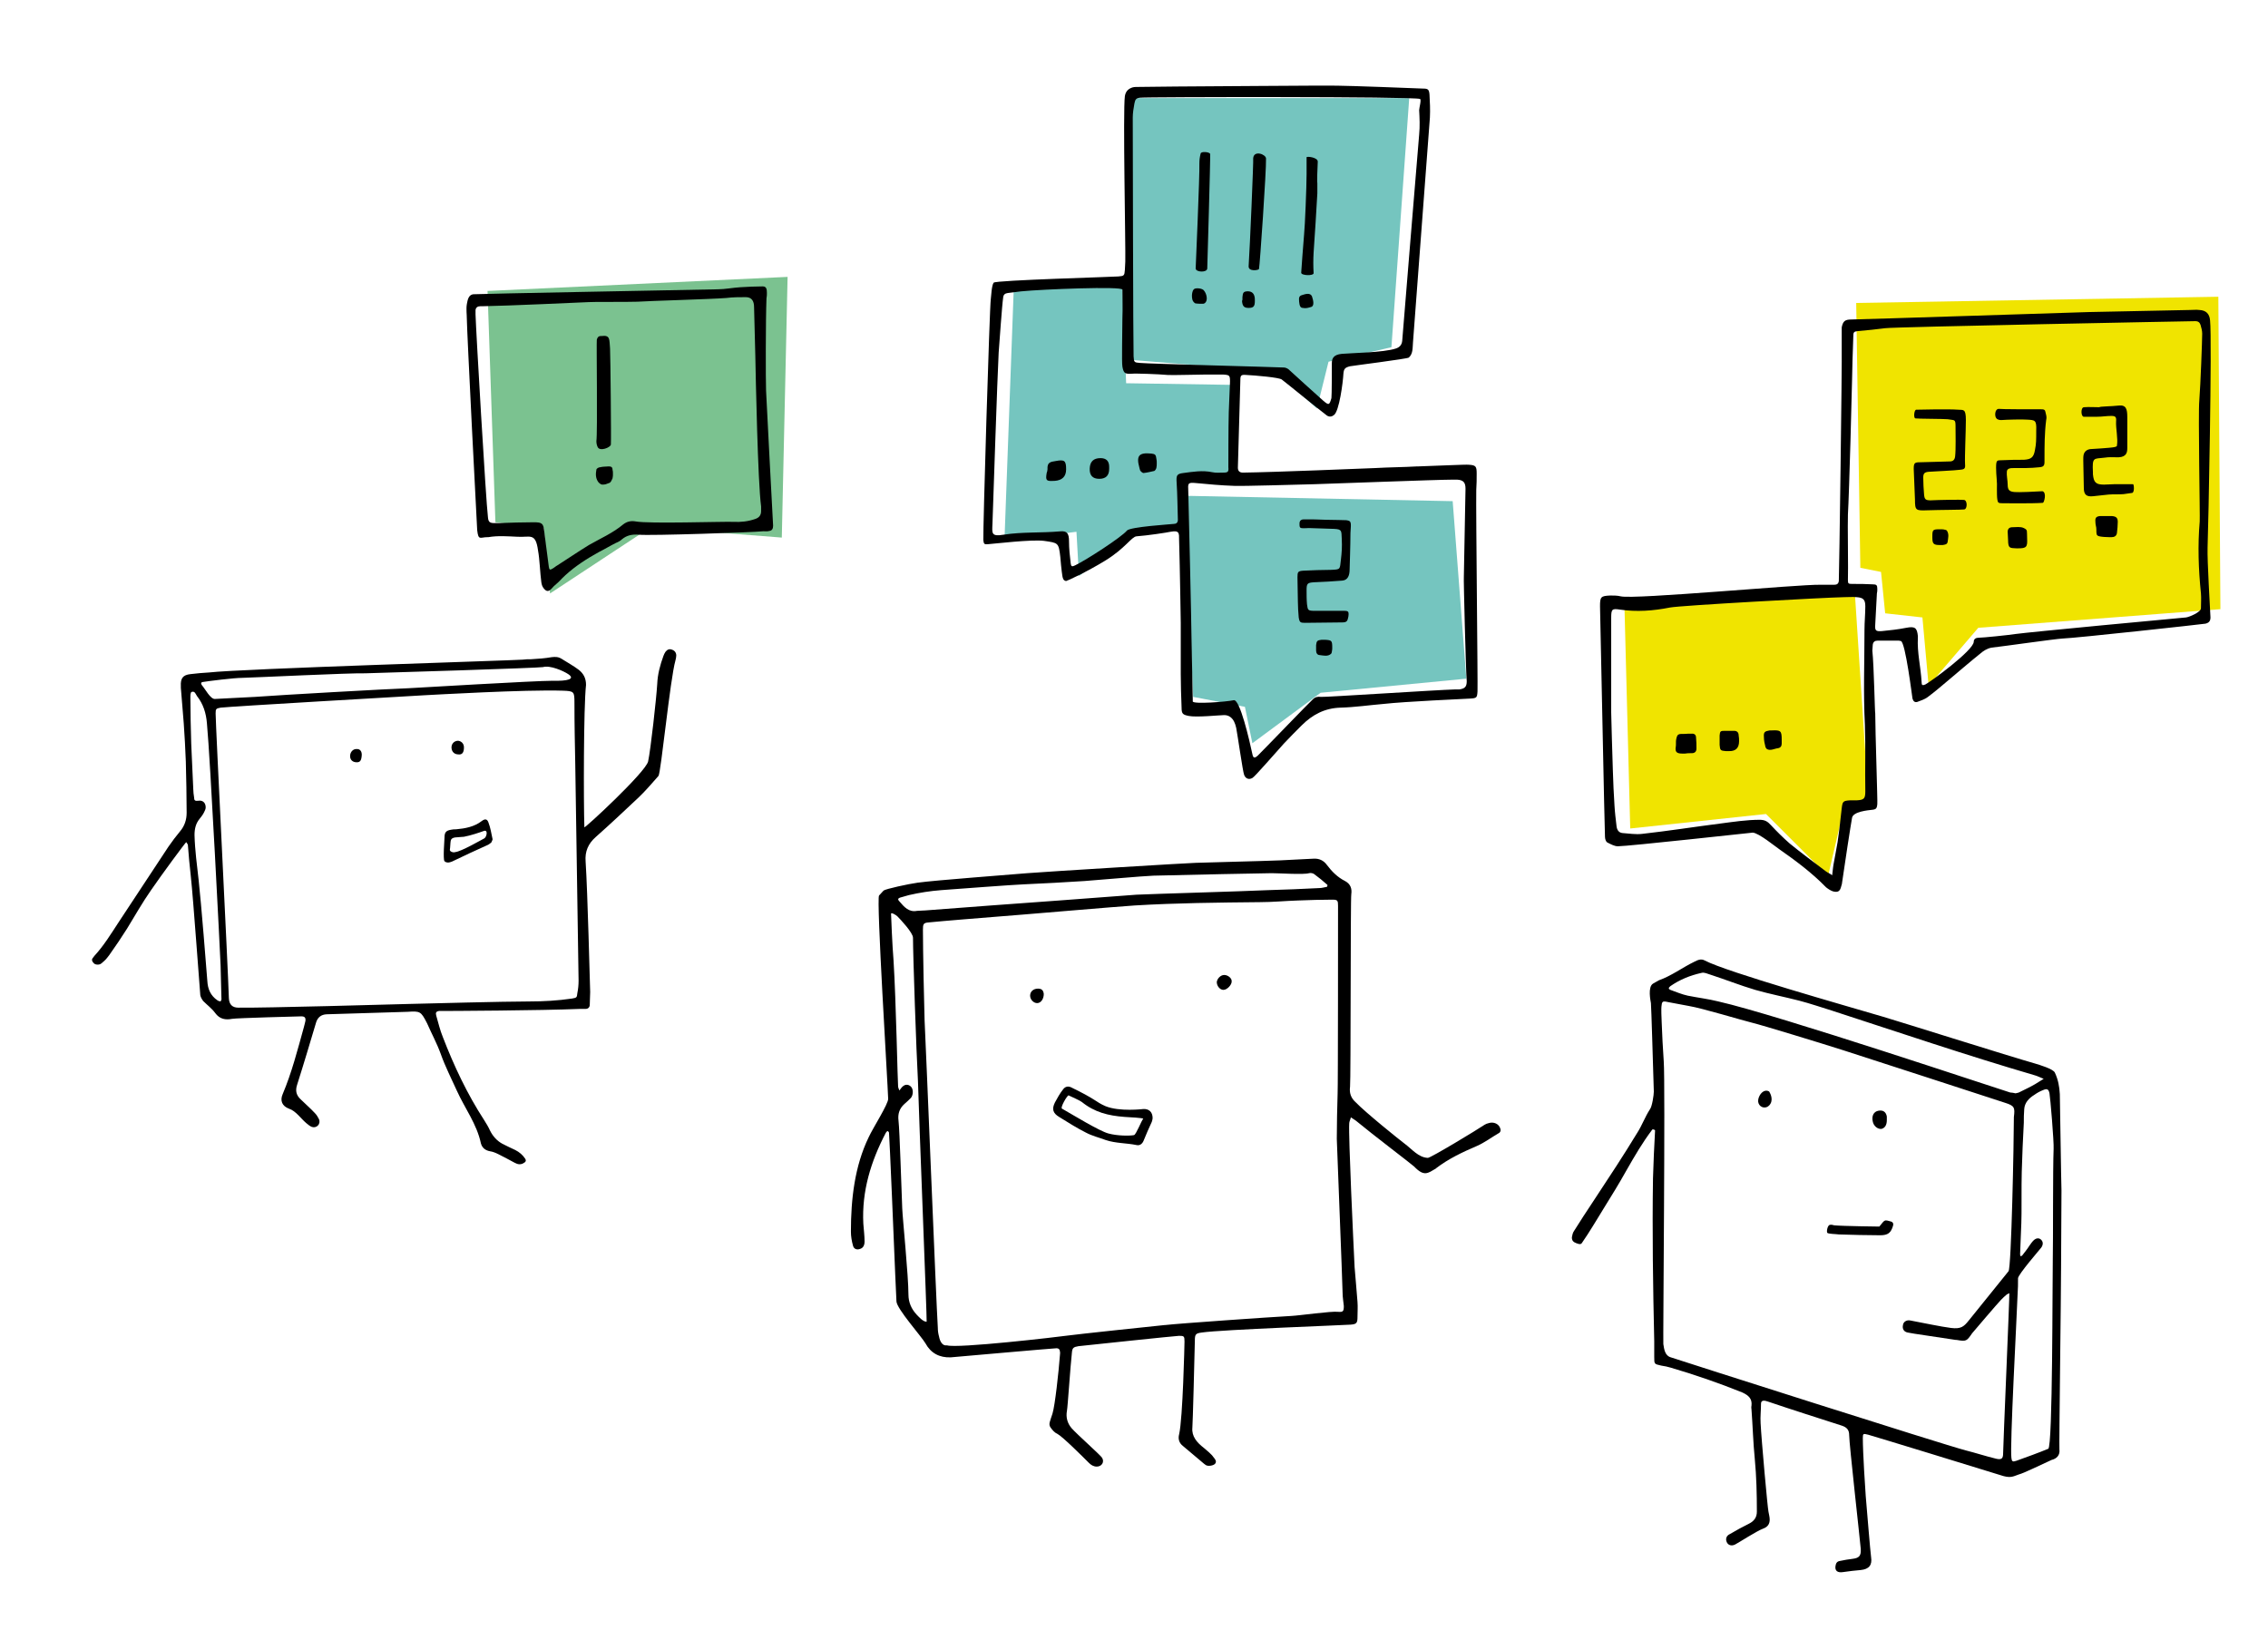<svg xmlns="http://www.w3.org/2000/svg" id="Ebene_1" viewBox="0 0 548 394"><defs><style>      .st0 {        fill: none;      }      .st1 {        fill: #75c5bf;      }      .st1, .st2, .st3, .st4 {        fill-rule: evenodd;      }      .st2 {        fill: #7bc290;      }      .st4 {        fill: #f0e400;      }    </style></defs><path class="st2" d="M119.7,126.21l11.7,1.4,1.5,15.8,24.3-16,31.7,2.5,1.4-63-72.5,3.4,1.9,55.9Z"></path><path class="st1" d="M286.1,119.81l2.2,48.6,12.5,2.4,1.8,8.8,16.5-12.2,35.2-3.4-3.3-42.9-64.9-1.3Z"></path><path class="st1" d="M244.9,69.91l26.3-1.4.9,24.1,25.9.4-.7,21.4-10.6,2.4.1,10.3-11.4,1.2-14.7,10.9-.6-10.7-17.4,2.1,2.3-62.3"></path><path class="st1" d="M273.5,23.71l-1,63.2,35.7,2.9,10,8.9,2.8-11.3,15.2-3.5,4.3-60.2h-67Z"></path><path class="st4" d="M392.5,146.21l55.7-2.5,3.3,50.5-5.6-.5-4.2,18-15-15-32.8,3.5-1.4-54Z"></path><path class="st4" d="M448.5,73.21l1,64,5,1,1,10,9,1,1.5,16.5,12-14,58.5-4.5-.5-75.5-87.5,1.5Z"></path><path class="st3" d="M214.8,273.71c0-.1-.2-.3-.3-.4,0,0-.2.1-.3.2s-.1.2-.2.3c-3.6,6.9-5.8,14.1-5.4,21.9.1,1.4.3,2.9.3,4.3,0,1-.4,1.6-1.1,1.8-.8.3-1.5,0-1.7-.8-.3-1.1-.5-2.2-.5-3.4,0-7.8.9-15.8,4.3-22.8,1-2.2,4.8-8.1,4.7-9.3-.1-3.7-2.9-48.4-2.2-49.1.4-.4.7-.8,1.1-1.2.5-.4,6-1.6,8.2-1.9,4.3-.6,22-1.9,26.5-2.3,5-.4,39.5-2.5,40.7-2.5,2.2-.1,15.8-.4,20.5-.6,2.6-.1,5.3-.3,7.9-.4,1.4-.1,2.5.4,3.3,1.5,1.2,1.6,2.6,3,4.4,3.9,1.3.7,1.7,1.8,1.5,3.2-.2,1-.1,44.8-.3,46.5-.2,1.5.2,2.7,1.3,3.7,2.5,2.6,10.6,9.1,11.8,10,1.9,1.4,3.4,3.4,5.7,3.5.7,0,12.1-6.9,13.7-8,.3-.2.6-.3,1-.4,1.2-.4,2.5.2,2.8,1.3.2.5,0,1-.5,1.2-1.7,1-3.3,2.2-5.1,3-3.5,1.5-6.9,3.1-9.9,5.4l-.1.1c-1.9,1.1-2.8,2-5.2-.5-.5-.5-10-7.7-14.1-11.1-.4-.3-.8-.5-1.2-.8-.1.5-.4,1-.4,1.5-.2,3.2,1,28.6,1.3,34.7.1,1.3.6,6.9.7,8.4.1,1.2,0,2.4,0,3.6,0,1.5-.2,1.8-1.7,1.9-.8.1-31.2,1.2-35.9,1.9-1.5.2-1.7.4-1.7,2-.1,4.8-.5,19.9-.6,21-.2,2.1,1.1,3.6,2.8,4.9.5.4,2,1.7,2.2,2.1.4.5,1,1.1.5,1.7-.4.5-1.8.7-2.3.3-.1-.1-.3-.2-.4-.3-1.7-1.4-3.4-2.9-5.1-4.3-.9-.7-1.2-1.7-.9-2.8.9-3.9,1.3-21.9,1.3-22.4,0-1.3-.1-1.4-1.3-1.4-.7,0-22.5,2.3-24.3,2.5-1.2.2-1.5.4-1.6,1.5-.4,3.6-1,13-1.2,14.1-.3,1.6.1,3,1.1,4.2,1.2,1.4,7.2,6.7,7.4,7.2.6,1-.1,2.1-1.3,2.1-.8,0-1.4-.4-1.9-.9-1.4-1.4-6.3-6.3-7.6-7-.7-.3-1.2-.9-1.7-1.6-.5-.8-.1-1.4.5-3.3s1.5-10.1,1.8-14.1c0-.3.1-.6,0-.9,0-.5-.3-.8-.8-.8-.7,0-24.4,2.1-25.6,2.2-2.7.1-4.8-1-6.1-3.4-1-1.7-6.9-8.3-7-10.1-.1-2.2-.2-4.4-.3-6.6-.2-5.2-1.4-33.7-1.5-34.2h0ZM323.3,218.91c0-1.3-.1-1.5-1.4-1.5-2.8,0-5.5.1-8.3.2-3.1.1-6.1.4-9.2.4-10.1.1-20.2.2-30.2.8-3.5.2-29,2.4-33.2,2.7-2.6.2-13.7,1.1-16.6,1.4-1.3.1-1.4.4-1.4,1.8,0,4.7.3,19.3.4,21.8.3,5.7,2.8,68,3.2,74.4,0,.7.1,1.4.3,2.1.2,1.1.8,2.3,1.9,2.1,2.5.8,26.6-2,29.5-2.4,1.3-.2,20-2.2,23.1-2.5h.1c3.5-.4,25-1.9,30.5-2.2,2-.1,9.7-1.2,11.3-1,1.2.1,1.4-.1,1.4-1.4-.1-1.1-.3-2.1-.3-3.2-.1-4.3-1.3-33.9-1.4-37.2,0-3.7.1-7.3.2-11,.1-1.4.1-42.6.1-45.3h0ZM221.6,220.11c.7,0,1.3-.1,2-.1,3.9-.3,27.7-2.1,32.3-2.4,2.4-.2,14.8-1.1,18.7-1.4,4.1-.2,25.4-.8,31.8-1.1,4.1-.1,8.3-.3,12.4-.5.6,0,1.2-.2,1.8-.3.1,0,.2-.5.1-.5-1-.9-2.1-1.8-3.2-2.6-.3-.2-.8-.3-1.2-.2-1.3.4-7.3,0-9,0-1.5,0-20.6.4-28.6.6-2.7.1-13.8,1.1-16.7,1.3-4.9.3-9.8.6-14.7.8-2.6.1-15.8,1.1-19.9,1.4-2.6.2-5.2.6-7.8,1.2-.7.2-1.4.4-2.1.6-.6.2-.6.5-.2.9,1.2,1.4,2.3,2.7,4.3,2.3h0ZM220.6,226.61c0-1.2-3-4.4-3.8-5.2-.3-.3-1.5-1-1.5-.6,0,.3.3,7.8.6,11.3.6,9.6,1,29.9,1.1,30.4,0,.3.2.7.3,1,.3-.2.9-1.7,2.2-1.3,1.4.5,1.2,2.4.6,3.1-.5.5-1,1-1.6,1.5-1.2,1.1-1.6,2.4-1.4,4,.3,2.6.7,16.7.9,21.2.1,2.5,1.5,16.3,1.5,20.8,0,1.9.7,3.5,2,4.9.5.5,1.5,1.7,2.4,1.7.1-.7-1.9-50.3-2.1-58.1-.4-7.3-1.2-30.5-1.2-34.7h0Z"></path><path class="st3" d="M341.4,82.91c-.1,1.3,0,2.6-1,3.5-.3.3-13.8,2-14.2,2.1-1.2.3-1.5.6-1.6,1.8-.1,2-1,9.1-2.3,10-.5.4-1.1.5-1.7.1-2.5-1.9-9.7-7.8-10.9-8.7-.6-.5-6.5-1-8.6-1.1-1.2-.1-1.4.1-1.4,1.2-.1,4.1-.5,18.2-.6,21.2q0,1.2,1.2,1.2c7.9-.1,29.2-1,32-1.1,3.4-.2,6.8-.2,10.1-.4h.3c3.5-.1,11.7-.5,12.2-.4,1.7.1,1.9.4,1.9,2.1,0,1.3,0,2.6-.1,4-.1,5.5.4,47,.3,48.7-.1,1.5-.2,1.6-1.7,1.7-1.6.1-15.6.7-21,1.3-3.5.3-6.9.8-10.4.9-3.8.1-6.8,1.7-9.4,4.3-1.4,1.4-2.9,2.9-4.3,4.4-2.1,2.3-7,8-7.6,8.3-.9.5-1.7.1-2-.8-.3-.7-1.6-9.8-1.9-11.3-.1-.5-.3-1.1-.5-1.5-.5-1-1.3-1.6-2.4-1.6-1,0-6.7.6-8.6.2-1.4-.3-1.7-.5-1.7-2-.1-2.7-.2-5.4-.2-8.1v-12.4s-.2-13.3-.4-20c0-1.7.1-2.4-2.1-2-.9.2-5.5.9-8.2,1.1-1.2.1-2.7,2.9-7.6,5.9-4.4,2.7-9.2,4.9-9.4,4.9-.7-.1-.8-.7-.9-1.2-.2-1.2-.5-4.3-.5-4.6-.4-3.5-.5-3.4-3.9-3.9-3-.4-12.1.7-13.6.8-.9.1-1-.1-1.1-1-.1-2.7,1.5-56.1,1.8-58.2.1-.7.2-3.4.7-4,.4-.6,29.4-1.4,30.1-1.5,1.4-.1,1.5-.2,1.6-1.6,0-.7.1-1.3.1-2,.1-3.5-.6-36.5-.1-40,.2-1.2.9-1.8,1.9-2.1.4-.1.9-.1,1.4-.1,3,0,6.1-.1,9.1-.1,4.7,0,36.5-.3,39.1-.2,2.3,0,18.6.6,20.6.7,1.1,0,1.4.2,1.5,1.4.1,1.8.2,3.7.1,5.6l-4.1,54.5ZM275.5,23.61c-1,.1-1.2.4-1.4,1.4-.2,1.1-.4,2.3-.4,3.4,0,3.1.1,55.8.2,57.7.1,1.4.1,1.5,1.6,1.6,1.8.2,33.1,1,34.7,1.1.4,0,.8.2,1.1.4,1.2,1.1,6.8,6.2,8.4,7.6,1.4,1.2,1.5,1.1,2-.6.1-.3.1-8,.1-8.4,0-1.2.4-2.1,2.4-2.3s10.2-.3,13.1-1.3c.9-.3,1.4-.9,1.5-1.8.1-1.1,3.7-45.5,4.1-49.9.2-2,.1-4,0-5.9,0-.5.6-2.6.2-2.7-1.4-.6-66.3-.5-67.6-.3h0ZM353.7,139.31c0-.7.3-14.8.4-21.2,0-1.5-.5-2.1-2-2.2h-1.1c-3.8,0-29.7,1-33.4,1.1-4.3.1-17.2.5-19.4.4-3.2-.1-6.3-.4-9.5-.7-1.4-.1-1.7,0-1.6,1.4.1,3,.8,33.9.8,36.3.1,4.9.2,9.7.3,14.6v.5c.1.7,8.1.1,9.9-.3,1.5-.3,3.8,9.7,4.5,13,.2,1,.5,1.1,1.3.4,2.7-2.7,12.1-12.5,13.3-13.6.6-.6,1.2-.7,2-.6.9.1,28.2-1.7,32.3-1.8h1.1c1.3-.2,1.8-.6,1.8-2-.2-1.5-.8-25.3-.7-25.3h0ZM246.7,70.41c-1.1.1-2.1.3-3.2.4-.6.1-1,.3-1.1,1-.3,2-.9,10.9-1.1,13.4-.3,5.3-1.4,38.6-1.5,41.4-.1,2.3-.3,3.1,2.7,2.6,4.5-.7,9.1-.4,13.6-.8,1.8-.2,2.2.6,2.2,2.4s.2,3.6.4,5.3c.1.8.3.9,1.1.5,2.7-1.3,11.2-6.8,12.5-8.4.8-.9,10.5-1.5,11.3-1.6.6,0,1-.3,1-1-.1-3-.1-6-.3-9-.1-1.7,0-2.1,1.6-2.3,2.3-.3,4.6-.7,7-.2.9.2,1.8.1,2.7.1,1.1,0,1.3-.2,1.2-1.3,0-1,0-9.9.1-13.3.1-2.5.2-4.9.3-7.4,0-1.5-.1-1.6-1.7-1.7h-4.1c-2.3,0-8.4.2-9.3.1-2.1-.2-7.8-.4-8.6-.3-1.7.1-2-.1-2.3-1.7-.2-1,0-8.9,0-11.8.1-2.3,0-4.6,0-6.8.2-.9-19.6-.1-24.5.4h0Z"></path><path class="st3" d="M498.1,287.71c0,2.8-.1,15.2-.1,18.7,0,6-.5,43-.4,43.8.2,1.5-.7,2.3-1.9,2.6-3.1,1.4-6.7,3.2-7.9,3.5-1.2.4-1.8.9-3.7.4-6.1-1.9-30.9-9.5-32.7-10-1.2-.3-1.3-.3-1.3.8,0,3.5.6,12.8.7,14,.3,3.5,1.1,13.4,1.3,14.8.3,1.9-.5,2.9-2.5,3.1-1.4.1-2.8.3-4.3.5-1.3.2-2-.3-1.8-1.5.1-.7.4-1.1,1.1-1.2,1-.2,2-.4,3-.5,1.6-.2,2.1-.7,2-2.4-.2-2.4-2.8-25.4-2.8-27.5,0-1.3-.6-1.9-1.8-2.3-5.9-1.9-11.9-3.8-17.8-5.8-.2-.1-.5-.1-.7-.2-.6-.1-1,.1-1,.7,0,1.6-.2,3.1-.1,4.7.2,4.1,1.7,20.6,1.9,21.4.1.6.3,1.3.3,1.9,0,1.1-.5,1.8-1.6,2.2-1.6.6-5.9,3.4-6.7,3.8-.9.5-1.8.2-2.1-.6-.3-.7-.1-1.5.8-1.9,1.5-.9,3-1.7,4.6-2.5,1.2-.6,1.9-1.5,1.9-2.9,0-4.3-.1-8.5-.5-12.7-.4-4-.5-8-.8-12,0,0-.1-.6,0-.9.2-1.7-.7-2.5-2.2-3.2-5.7-2.3-11.5-4.3-17.3-6-.7-.2-1.5-.4-2.3-.5-1.7-.4-1.7-.3-1.7-2.1v-3.8c-.3-13.1-.5-26.3-.3-39.4.1-3.8.3-7.7.5-11.5,0-.2-.6-.4-.7-.2-2.4,3.2-4.2,6.3-6.2,9.8-1.9,3.4-3.4,5.8-5.5,9.2-1,1.6-3.6,6-5.3,8.4-.3.5-1.2.1-1.8-.2-.5-.3-.6-.7-.6-1.2.1-.5.2-1.1.5-1.5,1.5-2.4,3-4.7,4.6-7.1,1.9-2.9,3.8-5.8,5.7-8.7,1.7-2.6,3.3-5.2,4.9-7.8,1.3-2,1.9-3.9,3.2-5.9.5-.7.9-3.4.9-4.2-.2-6.7-.6-20.4-.7-21.4-.1-.6-.8-3.9.5-4.7.2-.1,1.2-.7,1.4-.8,3.1-1.1,5.7-3.1,8.6-4.5.8-.4,1.6-.8,2.5-.3,5.3,2.8,34.3,11,43.1,13.6,4.4,1.3,30.7,9.6,36.7,11.3,1,.3,4.4,1.3,4.8,2.2.8,1.7,1.1,3.4,1.2,5.2.1,4.7.3,20.3.4,23.3h0ZM486.6,269.91c.3-2.3.1-2.7-2.1-3.4-.8-.3-35.7-11.6-39.1-12.7-5-1.6-19.7-6.1-22.2-6.7-2.1-.5-12-3.5-15.1-4-1.6-.3-3.2-.6-4.8-.9-1.1-.2-1.7-.5-1.8.6-.2,1.2,0,3,0,4.2.1,3.2.3,6.3.5,9.5.4,5.2-.2,68.1-.1,68.3.2,1.3.4,2.8,1.8,3.2,3.3,1.1,65.9,21.1,71.3,22.5,2.4.6,4.8,1.4,7.3,2,1.3.3,1.7,0,1.7-1.3,0-1.8,1.6-38.5,1.5-38.7l-.6.3c-.5.4-1,.9-1.4,1.3-.7.7-6.5,7.5-7,8.1-1.3,1.9-1.4,2-3.7,1.6h-.2c-3.1-.5-11-1.6-11.7-1.8-.9-.2-1.3-.9-1.1-1.8.1-.8.9-1.3,1.8-1.1,3.2.6,7.4,1.5,9.8,1.8s3.1-.3,4.3-1.8c3.3-4.1,6.3-7.8,9.6-11.9.7-.8,1.3-31.4,1.3-37.3h0ZM496,304.41c.1-4.1,0-22,.2-26.8.1-1.6-.8-12.4-1-13.4s-.6-1.2-1.5-.8c-.8.3-1.5.7-2.2,1.2-1.3.8-2.3,1.9-2.4,3.4-.1,1.1-.1,2.2-.1,3.3-.2,3.9-.4,7.9-.5,11.9-.1,3.2,0,10.5-.1,12.3-.1,1.7-.2,5.9-.3,7.6,0,.2.1.3.1.5.1-.1.3-.1.4-.2.6-.8,1.2-1.5,1.7-2.3.3-.4.6-.9,1-1.3.7-.7,1.4-.7,1.9-.2s.5,1.2,0,1.9c-.3.4-5.6,6.5-5.6,7.4,0,1.3,0,2.5-.1,3.8-.2,5.6-1.9,36.9-1.5,39.6.1.9.3,1,1.2.7,2-.7,5.8-2.1,7.7-2.9,1.1-.3,1-40.8,1.1-45.7h0ZM487,264.21c.3-.1.7-.1,1-.3,1.2-.6,2.5-1.2,3.7-1.9.7-.4,1.4-.9,2.1-1.3-.8-.3-1.5-.7-2.3-.9-16.4-4.8-32.6-10.3-48.9-15.6-2.6-.8-5.2-1.7-7.9-2.4-3.5-.9-7.1-1.6-10.6-2.6-3.7-1.1-7.2-2.5-10.9-3.7-.7-.2-1.4-.6-2.1-.4-2.7.6-5.2,1.6-7.5,3.2-.5.4-.5.7,0,.9,1.4.5,2.8,1.1,4.2,1.4,2.5.5,5,.8,7.4,1.4,14.2,3.2,68.1,21.3,70.5,22,.4,0,.8.1,1.3.2h0Z"></path><path class="st3" d="M141.2,199.91c0,.4,14.8-13.3,15.4-15.9.6-2.7,2-15.3,2.2-18.7.1-2.4.7-4.6,1.5-6.8.1-.3.3-.7.5-1,.4-.5.9-.8,1.6-.5.6.2,1,.7,1,1.4,0,.4-.1.8-.2,1.2-1.3,4.6-3.5,27.2-4.1,27.9-1.6,1.8-3.1,3.6-4.9,5.3-3.4,3.2-6.8,6.4-10.3,9.5-1.8,1.6-2.6,3.5-2.4,5.9.5,7.8,1,28.8,1.1,31.5,0,1-.1,2-.1,3.1,0,.6-.4,1-1,1h-1.4c-9.5.4-31.5.5-32.9.5h-1.1c-.7.1-.9.4-.7,1.1.5,1.7.9,3.5,1.6,5.2,2.7,7,5.9,13.8,10,20.1.5.8,1,1.6,1.4,2.5.7,1.4,1.7,2.5,3,3.2,1,.5,2,1,3.1,1.5,1,.5,1.8,1.2,2.4,2.1.3.5.1.8-.3,1-.7.5-1.5.4-2.2,0-1.3-.7-2.6-1.4-4-2.1-.6-.3-1.3-.6-2-.7-1.1-.2-1.9-.8-2.2-1.9-1-4.7-3.9-8.5-5.8-12.7-1.3-2.9-2.8-5.8-3.9-8.9-.9-2.5-2.2-4.9-3.3-7.4,0-.1-.1-.1-.1-.2-1.4-2.7-1.6-2.8-4.6-2.6-6.5.2-13.1.4-19.6.6q-1.9.1-2.5,1.9c-1.5,5-3,10.1-4.6,15.1-.5,1.5-.2,2.6.9,3.6,1.1,1.1,2.3,2.1,3.4,3.3.4.4.7.9,1,1.5.2.5.1,1.1-.3,1.5s-1,.5-1.5.3-.9-.6-1.3-.9c-.7-.6-1.3-1.3-1.9-1.9-.7-.7-1.4-1.3-2.3-1.6-1.6-.6-2.2-1.9-1.5-3.5,2.2-5.2,3.6-10.7,5.1-16.1.1-.5.3-1,.4-1.6.1-.8-.2-1.1-1-1.1-.2,0-15.7.4-16.7.6-1.6.3-3,.1-4.1-1.4-.8-1.1-1.9-1.9-2.9-2.9-.3-.4-.6-.9-.7-1.4-.1-.8-1.7-23.4-2.3-28.8-.3-2.5-.5-5-.7-7.5,0-.2-.3-.5-.4-.7-.2.1-5.9,7.8-8.5,11.6-2.1,3-3.9,6.2-5.8,9.3-1.4,2.2-2.8,4.3-4.3,6.4-.7.9-.8,1.1-1.9,2-.4.4-1.4.4-1.8,0s-.7-.9-.2-1.4c.1-.1.2-.3.3-.4,2.3-2.5,4-5.3,5.9-8.2,4-6.1,8-12.1,12-18.2.9-1.3,1.8-2.5,2.8-3.7,1.1-1.3,1.6-2.8,1.6-4.5,0-4.1-.1-8.3-.2-12.4-.1-3.1-.3-6.1-.5-9.2-.2-2.9-.5-5.7-.7-8.6v-.4c-.1-1.9.5-2.7,2.3-2.9,1.5-.2,3-.3,4.5-.4,7.8-.9,73.3-2.9,75.8-3.1.7-.1,1.3-.1,2-.1,1.7-.1,3.3-.2,5-.5.9-.1,1.6-.1,2.4.4,1.4.9,2.9,1.7,4.2,2.7,1.1.9,1.7,2,1.7,3.6-.6,5.3-.6,28.5-.4,34.4h0ZM139,184.91c-.1-5.7-.2-9.4-.2-15.1,0-2.7-.1-2.8-2.8-2.9-9.1-.3-31.3,1-33.4,1.1-5.2.3-46.8,2.7-49.3,3-1.1.2-1.2.3-1.2,1.4,0,2.8,3,61.7,3.2,68.8q.1,2.3,2.3,2.3c5.8.1,37.8-.8,41.4-.9,3.8-.1,23-.6,28.8-.6,3.5,0,7-.2,10.4-.7,1.1-.2,1.2-.2,1.3-1.3.2-1,.3-2,.3-3-.1-7.6-.8-52.1-.8-52.1h0ZM46.2,179.61c.2,3.7.3,7.4.5,11.1,0,.7.1,1.3.2,2,0,.7.2.9,1,.8,1.1-.2,1.8.5,1.8,1.6,0,.4-.2.8-.4,1.2-.3.6-.7,1.1-1.1,1.6-.9,1.1-1.2,2.4-1.2,3.9.1,3.7.6,7.3,1,10.9.6,5.4,1.9,21.7,2.1,24.4.1,1.9.8,3.5,2.4,4.6.2.2.5.2.8.3.1-.3.3-.5.2-.8-.1-2.6-.1-5.3-.2-7.9-.1-2.7-2.5-50.1-3.3-58.5-.2-2.5-.9-4.7-2.4-6.6-.3-.4-.5-1.3-1.3-1-.3.1-.3.9-.3,1.4,0,3.6.1,7.3.2,11h0ZM58.5,163.81c-2,0-8.3.8-9.5,1-.6.1-.4.5-.2.8.8.9,2,3.3,3.1,3.3,3.3-.2,6.4-.3,9.7-.5,6.8-.5,31.7-1.9,37.2-2.1,2-.1,30.4-1.8,34.8-1.8,3.5.1,5.5-.4,3.7-1.6-1.2-.8-4.4-2.2-6.1-1.7-.7.2-38.7,1.4-42.9,1.5-3.8-.1-26.1,1-29.8,1.1h0Z"></path><path class="st3" d="M453.1,172.41c0,4.2.6,21.5.5,21.9-.1,1.1-.3,1.3-1.4,1.4-.8.1-4.4.4-4.7,1.9-.3,1.6-1.9,12-2.4,15.6,0,.3-.1.6-.2.9-.3,1.3-.8,1.6-2,1.3-.6-.2-1.2-.6-1.7-1-3.4-3.5-7.3-6.4-11.3-9.2-.9-.6-4.9-3.9-6.4-4-.2,0-30.1,3.3-32.6,3.3-.8,0-1.7-.5-2.5-.9-.4-.2-.6-.9-.6-1.4-.1-1.5-1.1-52.1-1.2-55.7,0-2.3.2-2.5,2.5-2.6.8,0,1.7,0,2.5.2,3.3.8,42.8-2.9,48.2-2.8h3.4c.6,0,1-.2,1.1-.9.1-2,.8-52.7.7-56.3v-5c.3-1.5.8-1.9,2.3-1.9,1.6,0,54.1-1.7,57.4-1.8,1.1,0,23.2-.5,24.4-.5.8,0,1.6-.1,2.3,0q2.4.1,2.6,2.5c.5,4.9-.4,49.8-.6,54.9-.1,3.3.6,14.5.7,16.9,0,.9-.4,1.3-1.2,1.5-.4.1-31.4,3.5-34.6,3.6-1.8.1-14.4,1.9-17.1,2.2-1.1.2-2,.8-2.8,1.5-1.9,1.5-6.7,5.6-7.3,6.1-1.8,1.5-3.5,3-5.4,4.4-.7.5-1.6.8-2.4,1.1-.6.2-1-.1-1.2-.8-.1-.5-1.7-13.6-2.8-13.9-.3-.1-.6-.1-.9-.1h-4.7c-.7,0-1.1.3-1.2,1,0,.5-.1,1-.1,1.4.4,3.8.6,15.2.7,15.2h0ZM532.1,80.61c0-.7-.2-1.4-.4-2.1-.2-.6-.6-.9-1.2-.9-1.2,0-73.3,1.4-75,1.7-2.2.3-4.4.5-6.6.7-1,.1-1.1.3-1.1,1.3-.1,2.3-.3,9.2-.3,10.4,0,1.1-.7,27.7-1,32.6-.1,1.7.1,13.9,0,15.9,0,.8.1.9,1,.9,1.7,0,3.4,0,5,.1.9,0,1.1.2,1.1,1.1,0,.4,0,.7-.1,1.1-.1,2.5-.3,5-.4,7.5-.1,1.5.1,1.7,1.6,1.6,2-.2,3.9-.4,5.9-.8,2.1-.4,2.6,0,2.8,2v.4c-.2,3.6.7,7.1.9,10.7,0,.8.2.9.9.6,1.2-.6,11.6-8.2,11.7-10.3,0-.7.5-1,1.2-1,1,0,6.9-.6,8.9-.9,2.7-.4,39.8-3.9,41.2-4,.8-.1,3.6-1.3,3.6-2.2,0-1.2.1-2.4,0-3.6-.6-5.8-.8-11.6-.3-17.4.1-.9-.4-26.3-.1-29.2.3-3.8.7-14.6.7-16.2h0ZM389.3,172.11c.1,3.3.2,8.6.4,14,.1,2.9.2,5.7.4,8.6.1,1.7.3,3.3.5,5,.1.8.5,1.5,1.4,1.6,1.6.1,3.2.4,4.8.2,6.3-.7,12.6-1.7,18.9-2.5,3.1-.4,6.3-.9,9.5-.9,1.2,0,1.9.4,2.7,1.3,1.4,1.5,2.9,3,4.5,4.4,2.8,2.3,5.8,4.5,8.7,6.7.5.4,1.1.6,1.6,1,.1-.6.1-1.2.2-1.8,0-.2.1-.5.1-.7.3-1.8.7-3.6,1-5.5.4-2.7.7-5.5,1-8.2.2-1.6.3-1.8,2-1.9h1.6c1.8-.1,2.1-.4,2.1-2.2-.1-5.3.1-10.6-.1-16-.4-7.7-.1-15.3-.1-23,0-1.9.2-3.8.2-5.7,0-1.6-.5-2.1-2.1-2.2-1-.1-2,0-3.1,0-4.9.1-39.4,2-42,2.5-4,.8-8.1,1.1-12.1.5-1.9-.3-2.1-.1-2.1,2v22.8Z"></path><path class="st3" d="M185.1,94.41c.2,4.3,1.6,30.9,1.7,32.6,0,.7-.2,1.2-.9,1.3-.7.2-1.2,0-1.9.1-1.4.2-27.1,1.1-29.7.8-1.5-.1-2.8.1-4,1.1-.4.4-1,.7-1.5.9-1.4.7-2.7,1.5-4.1,2.2-2.9,1.6-5.7,3.4-8.1,5.6-1.3,1.2-1.2,1.3-2.5,2.4-.8.6-1.5,2.3-2.7.8-.4-.5-.5-.9-.6-1.5-.3-2.1-.4-5.6-.8-7.7-.6-4.4-1.9-3.1-5-3.3-2.3-.1-4.7-.3-7,.1h-.2c-1.8,0-2.2.9-2.5-1.7-.1-1.2-2.5-48.6-2.5-51,0-1.2-.2-2.4,0-3.6.2-1.1.4-2.2,1.5-2.4.7-.1,54.5-1.1,59.1-1.2,1.8,0,3.7-.4,5.5-.5s3.6-.2,5.4-.2c.9,0,1,.7,1,1.6,0,.4,0,.8-.1,1.3-.2,5.1-.2,19.8-.1,22.3h0ZM117.9,125.01c.1,1.2.5,1.4,1.6,1.4h1.1c2.8-.1,5.6-.2,8.4-.2,2,0,2.3.3,2.5,2.2.3,2.1.5,4.2.8,6.2.1.8.2,1.5.3,2.3s.3.9.9.5c.4-.2.8-.6,1.2-.8,2.5-1.6,5-3.3,7.6-4.9,2.8-1.6,5.8-2.9,8.3-5,.9-.7,1.9-.9,3-.7,3.2.6,21,0,23.6.1,1.8.1,3.6-.1,5.3-.7.9-.3,1.4-.9,1.4-1.9v-1.1c-.8-6-1.3-31.3-1.4-36.5-.1-3.9-.2-7.8-.3-11.7,0-1.5-.6-2.4-2-2.4-1.6,0-3.1,0-4.7.2-3.7.3-18.7.7-21.5.9-2.8.1-10.7,0-11.8.1-2.5.1-19.5.9-25.8,1h-.4c-.6,0-1,.3-1.1.9v1.1c.1,3.7,2.5,45,3,49h0Z"></path><path class="st0" d="M295.8,235.61c-.8,0-1.6.9-1.7,1.8,0,.9.8,1.9,1.6,1.9s2-1.2,2-2c-.1-.9-1-1.7-1.9-1.7h0ZM250.8,238.91c-1.1,0-1.9.7-1.9,1.7,0,.9.8,1.8,1.7,1.8s1.7-1,1.6-2.2c-.1-.9-.5-1.3-1.4-1.3h0Z"></path><path class="st0" d="M288,71.31c0,.8-.1,1.6.8,1.8.6.2,1.3.2,1.9.1.2,0,.5-.3.7-.5.4-.7.1-1.9-.5-2.7-.4-.4-1.8-.6-2.3-.4-.2.1-.3.3-.4.5-.1.5-.1.9-.2,1.2h0ZM300.2,72.21v.5c.1,1.3.4,1.7,1.6,1.7,1.1,0,1.5-.5,1.5-1.7,0-.4-.1-.7-.1-1.1-.2-.9-.8-1.3-1.9-1.2-.7.1-.9.3-1,1.4-.1.2-.1.3-.1.4h0Z"></path><path class="st0" d="M321.9,156.61c0-1.8-.2-2-1.7-2h-.9c-1,.1-1.3.3-1.3,1.3v1.3c.1.6.3,1.1.9,1.1.9.1,1.9.4,2.7-.3.1-.1.2-.3.2-.5.1-.4.1-.7.1-.9h0Z"></path><path class="st0" d="M268,113.31v-.5q0-2.1-2.1-2.1-2.6,0-2.6,2.5t2.3,2.5,2.4-2.4h0ZM254.8,116.21q2.8-.2,2.7-2.7c0-2.1-.4-2.4-2.5-2-1.2.2-2.1.3-2,2,0,.3-.1.6-.2.9-.3,1.8-.1,2,1.7,1.9.2-.1.3-.1.3-.1h0ZM279.5,111.91v-1.1c-.1-.9-.3-1.1-1.2-1.2-3-.3-3.7.5-2.9,3.4.1.2.1.5.2.7.2.3.5.6.8.6.9-.1,1.8-.3,2.6-.5.2-.1.4-.4.5-.7v-1.2Z"></path><path class="st0" d="M455.9,270.41v-.6c-.2-1.2-.9-1.7-2-1.4-1.2.2-1.7,1.3-1.4,2.6.3,1.1,1.2,1.9,2.1,1.8.8-.1,1.3-.9,1.3-2.1v-.3h0ZM428.4,265.51c-.3-.6-.5-1.2-.9-1.7-.2-.2-.7-.3-1-.2-1.1.3-2,2-1.6,3,.4,1.1,1.8,1.4,2.6.5.3-.4.5-1,.9-1.6h0Z"></path><path class="st0" d="M487,264.21c-.5-.1-.9-.1-1.3-.2-2.4-.6-4.7-1.3-7.1-1.9-2.3-.6-4.5-1.5-6.6-2.8-1-.6-2-1.1-3.2-.6-.4.2-.9-.1-1.4-.2-3.7-.9-7.2-2.2-10.7-3.5-13.6-5-27.3-9.7-41.5-12.9-2.5-.5-5-.8-7.4-1.4-1.4-.3-2.8-.9-4.2-1.4-.6-.2-.6-.5,0-.9,2.3-1.6,4.8-2.7,7.5-3.2.6-.1,1.4.2,2.1.4,3.6,1.2,7.2,2.6,10.9,3.7,3.5,1,7.1,1.7,10.6,2.6,2.7.7,5.3,1.6,7.9,2.4,16.3,5.3,32.5,10.8,48.9,15.6.8.2,1.5.6,2.3.9-.7.4-1.4.9-2.1,1.3-1.2.7-2.4,1.3-3.7,1.9-.4,0-.7.1-1,.2Z"></path><path class="st0" d="M112.1,180.61c0-.9-.6-1.5-1.4-1.5-1,0-1.6.8-1.6,1.8,0,.9.7,1.5,1.7,1.5.9,0,1.3-.5,1.3-1.8ZM87.4,182.61c.1-1-.4-1.6-1.2-1.7-.9-.1-1.6.6-1.7,1.5-.1,1,.5,1.7,1.6,1.7.9.1,1.2-.3,1.3-1.5h0Z"></path><path class="st0" d="M469.1,127.91h-.6c-1.5,0-1.6.2-1.7,1.6v.4c0,1.4.4,1.7,1.8,1.8h.7c.6,0,1.1-.1,1.2-.8.1-.9.4-1.9-.2-2.7-.1-.1-.3-.2-.5-.2-.2-.1-.5-.1-.7-.1Z"></path><path class="st0" d="M420.2,179.11v-1.4c0-.7-.4-1.1-1.1-1.1h-2.3c-1,0-1.2.2-1.2,1.1v2.3c.1,1.3.2,1.4,1.5,1.5h.7q2.5.1,2.4-2.4h0Z"></path><path class="st0" d="M148.1,114.61v-1.1c0-.6-.4-.8-.9-.8-1,.1-1.1,0-2.1.2-.4.1-.9.4-.9.6-.1,1-.2,2.1.4,2.9.2.3.7.7,1,.7.8,0,.9-.1,1.7-.4.4-.1.6-.7.8-1.1v-1h0Z"></path><g><path class="st3" d="M276.2,268.01c1.4-.1,2.3.7,2.3,2.2,0,.2-.1.6-.2.9-.7,1.5-1.4,3.1-2,4.6-.3.7-.9,1.2-1.7,1-2.4-.5-5-.4-7.4-1.2-1.6-.6-3.3-1-4.8-1.8-2.2-1.1-4.4-2.5-6.5-3.8-1.5-.9-1.8-1.9-1-3.5.6-1.1,1.2-2.2,2-3.2q.7-.9,1.8-.5c6.4,3.1,5.9,3.5,8.4,4.6,3.4,1.4,9.1.7,9.1.7h0ZM267.8,273.91c2.2.6,5.1.6,6.2.4.5-.1,1.8-3.5,2.2-3.9.4-.3-3.5-.4-4.5-.5-3.9-.3-7.2-1.1-10.3-3.6-.5-.4-2.6-1.3-3.2-1.6-.3-.1-2.1,3-1.6,3.2,2.8,1.6,9,5.4,11.2,6h0Z"></path><path class="st3" d="M295.8,235.61c.9,0,1.9.8,1.8,1.6,0,.8-1.1,2-2,2-.8,0-1.6-.9-1.6-1.9.1-.8.9-1.7,1.8-1.7h0Z"></path><path class="st3" d="M250.8,238.91c.9,0,1.3.4,1.4,1.3,0,1.2-.7,2.2-1.6,2.2s-1.7-.9-1.7-1.8c0-1,.8-1.7,1.9-1.7h0Z"></path><path class="st3" d="M289.8,39.41c0-.8.1-1.5.3-2.3.1-.6,2.2-.4,2.3.1.1.7-.7,27.6-.7,27.7-.1,1-2.7.9-2.8,0,0-.2,1-22.7.9-25.5h0Z"></path><path class="st3" d="M304.2,65.01c-.1.3-2.6.7-2.5-.7.3-4.5,1.2-25.5,1.1-26.1.2-2,3.1-.9,3.1.1.1,2.6-1.5,25.9-1.7,26.7Z"></path><path class="st3" d="M318.3,44.21v2.5c-.1,2.1-.7,11.7-.9,14.3-.1,1.7-.1,3.3,0,5,0,.7-3,.6-3-.1,0-.5.5-6.7.7-9.3.2-1.8.6-11.5.6-14.5v-4.1c0-.3,2.8,0,2.7,1.1-.1,1.7-.2,5.1-.1,5.1h0Z"></path><path class="st3" d="M288,71.31c0-.3.1-.7.2-1,.1-.2.2-.4.4-.5.5-.3,2-.1,2.3.4.6.7.9,2,.5,2.7-.1.2-.4.5-.7.5-.6,0-1.3,0-1.9-.1-.8-.5-.8-1.3-.8-2h0Z"></path><path class="st3" d="M300.2,72.21v-.4c.1-1,.2-1.3,1-1.4,1-.1,1.7.3,1.9,1.2.1.3.1.7.1,1.1,0,1.3-.3,1.7-1.5,1.7-1.1,0-1.5-.4-1.6-1.7.1-.1.1-.3.1-.5h0Z"></path><path class="st3" d="M317,71.61c-.4-.9-1.5-.6-2.4-.3-.7.2-.8.6-.7,1.6s.3,1.5.9,1.5c.6.1.9.1,1.9-.2,1-.2.6-1.7.3-2.6h0Z"></path><path class="st3" d="M325.3,125.71c-.3,0-3.3-.1-4.9-.1-1.8-.1-3.6-.1-5.4-.1-.5,0-.9.2-1,.8,0,.5-.1,1.2.4,1.3s1.3,0,1.9,0c2,.1,4.1.1,6.1.2,1.9.1,1.7.5,1.8,2.4.1,2,0,3.3-.2,5-.3,2.4,0,2.4-2.4,2.5-2,0-4.6.1-6.7.2-1.3.1-1.4.3-1.4,1.6,0,2,.1,4,.1,5.9,0,1.3.1,2.5.2,3.8.2,1.2.4,1.3,1.5,1.3,1.4,0,7.4-.1,9-.1,1.1,0,1.3-.3,1.5-1.4.2-1.5-.1-1.4-1.7-1.4h-6.3c-1.8,0-1.8-.1-2-1.6-.1-1.1-.1-2.3-.1-3.4,0-1.6.2-1.8,1.8-1.9,2.3-.1,4.5-.2,6.8-.4,1.4-.1,1.8-1.3,1.8-2.7,0,0,.2-6,.2-8.8.2-2.8.2-2.9-1-3.1h0Z"></path><path class="st3" d="M321.9,156.61c0,.1,0,.5-.1.9,0,.2-.1.4-.2.5-.8.7-1.8.4-2.7.3-.6,0-.9-.5-.9-1.1v-1.3c.1-1,.3-1.2,1.3-1.3h.9c1.6.1,1.7.2,1.7,2h0Z"></path><path class="st3" d="M268,113.31q0,2.4-2.4,2.4t-2.3-2.5,2.6-2.5q2.1,0,2.1,2.1v.5Z"></path><path class="st3" d="M254.8,116.21h-.2c-1.8.1-2-.1-1.7-1.9.1-.3.2-.6.2-.9-.1-1.7.7-1.8,2-2,2.1-.4,2.5-.1,2.5,2q0,2.6-2.8,2.8h0Z"></path><path class="st3" d="M279.5,111.91c0,.4,0,.8-.1,1.2-.1.3-.3.6-.5.7-.9.2-1.7.4-2.6.5-.2,0-.6-.3-.8-.6-.1-.2-.1-.4-.2-.7-.8-2.9-.1-3.7,2.9-3.4.9.1,1.1.3,1.2,1.2.1.4.1.8.1,1.1Z"></path><path class="st3" d="M441.5,297.91c-.2-.4.1-1.8.6-1.9.3-.1.8,0,1.1.1,2.1.2,10.9.3,10.9.3,0,0-.1.1.8-1,.6-.7.9-.5,1.7-.3.6.1,1,.4.8,1.1-.5,1.7-1.2,2.3-3.1,2.3-3.3,0-6.7-.1-10-.2-.6-.1-2.6-.1-2.8-.4Z"></path><path class="st3" d="M455.9,270.41v.3c0,1.2-.5,1.9-1.3,2.1-.9.1-1.9-.7-2.1-1.8-.3-1.3.2-2.4,1.4-2.6,1.1-.2,1.8.3,2,1.4v.6Z"></path><path class="st3" d="M427.5,267.11c-.8.9-2.2.6-2.6-.5-.4-1,.5-2.8,1.6-3,.3-.1.8,0,1,.2.3.5,1.1,2.1,0,3.3Z"></path><path class="st3" d="M118.7,203.61c-.3.2-.6.5-.9.6-2.9,1.3-5.7,2.6-8.6,4-.1,0-.2.1-.3.1-.5.2-1.1.2-1.5-.2s0-5.4,0-5.7c0-1.3.4-1.7,1.6-1.9.4-.1.8-.1,1.2-.1,2.2-.2,4.4-.6,6.2-2,.8-.6,1.3-.5,1.6.3.5,1.3.7,2.6,1,4,.1.2-.2.6-.3.9h0ZM117,202.61c.6-.3,1-2.2-.1-1.8s-3.2,1.1-4.8,1.4c-1.6.2-3-.1-3.2,1-.1.5-.1,1.6-.2,2.1s.9.8,1.3.6c1.4-.1,6.4-3,7-3.3h0Z"></path><path class="st3" d="M112.1,180.61c0,1.2-.4,1.8-1.3,1.7-1,0-1.6-.6-1.7-1.5-.1-1,.6-1.8,1.6-1.8.8.1,1.4.7,1.4,1.6Z"></path><path class="st3" d="M87.4,182.61c-.1,1.2-.4,1.6-1.2,1.6-1.1,0-1.7-.7-1.6-1.7.1-.9.8-1.6,1.7-1.5.7,0,1.2.6,1.1,1.6h0Z"></path><path class="st3" d="M489.4,113.11h-2.7c-.8,0-1.7,0-1.8.8-.1,1,.2,2.2.2,3.2,0,1.3.4,1.7,1.7,1.8.7.1,5.3-.1,6.7-.2,1.1.3.4,2.8.1,2.8-2.5.2-9.5.1-9.8.1-.9,0-1.1-.1-1.2-.9-.1-.5-.1-1.9-.1-2.4.1-2.1-.2-3.2-.2-5.3s.3-1.7,1.7-1.8c1.7-.1,3.4-.1,5-.1,1.8-.1,2.4-.6,2.7-2.4.3-1.5.3-2.3.3-4.7.1-2.5-.3-2.5-2.2-2.6-1-.1-5.1,0-6.2.1-.2,0-.5,0-.7-.1-1.2-.2-1-2.7.1-2.6.5.1,7.5.1,10.2.1,1.1,0,.9.3,1.2,1.4.1.4.1.8,0,1.2-.4,3.2-.4,6.3-.4,9.5,0,1.2.1,1.8-1.2,1.9-.8.1-2.5.2-3.4.2h0Z"></path><path class="st3" d="M473.2,99.01c1.2.1,1.8-.3,1.8,2.5s-.3,8.9-.2,10.6c.1,1.1-.1,1.3-1.1,1.4-1.4.2-6.5.4-7.7.5-1,.1-1.3.4-1.3,1.4,0,1.4.1,2.8.2,4.1.1,1.2.4,1.4,1.6,1.4,1.8-.1,7.5-.2,8-.1.9,0,.9,2.2.1,2.3-.5.1-6,.1-8.8.2-2.9.1-3.1.1-3.1-2.6-.1-2.1-.3-7-.3-7.4,0-1.4.2-1.6,1.5-1.6s6.1-.2,7.2-.2c.8,0,1.2-.4,1.3-1.2.2-1.7.1-5.7.1-7.4s-.3-1.3-1.9-1.6c-.9-.1-7.4-.1-7.8-.2-.5-.1-.3-2.1.2-2.1.9,0,7.4-.2,10.2,0h0Z"></path><path class="st3" d="M511.9,98.01c1.8-.2,2.1.8,2.1,2.8v7.4c0,1-.1,2.2-2.1,2.3-2,0-2-.1-3.5.1-2.5.3-2.9-.2-2.7,3.5v.5c.2,2,.7,2.5,2.7,2.5.8,0,1.7-.1,2.5-.1h4.5c.2,0,.4,1.9-.2,2.1-.7.1-1.4.2-2.1.3-1.2.1-2.4,0-3.6.1s-2.5.3-3.7.4c-1.7.2-2.3-.4-2.3-2,0-2-.2-7.2-.1-7.7.1-1.1.9-1.7,2-1.7,1.8-.1,3-.2,4.2-.3,1.1-.1,1.9-.2,1.9-.5.3-1.8-.3-4.1-.2-5.9.1-1.1-.2-1.3-1.2-1.3-1.1,0-2.2.2-3.4.2h-3.2c-.7,0-.8-2.2,0-2.3,1.3-.1,2.5,0,3.8,0-.2-.2,3-.2,4.6-.4h0Z"></path><path class="st3" d="M506.8,129.41c-.4-.3-.2-1.2-.3-1.9-.1-.5-.2-.9-.2-1.4-.1-1,.2-1.3,1.1-1.4h2.9c1,.1,1.4.4,1.4,1.4,0,.9-.1,1.8-.2,2.7-.1.7-.6,1-1.3,1-.5,0-3,0-3.4-.4h0Z"></path><path class="st3" d="M485.1,128.51c0-.7.4-1.1,1.1-1.1.9,0,2-.2,2.8.2,1,.5.7.6.8,2.6s-.2,2.3-2.2,2.3h-.4c-1.5-.1-2,.1-2-2l-.1-2Z"></path><path class="st3" d="M469.1,127.91c.1,0,.5,0,.8.1.2,0,.4.1.5.2.6.9.3,1.8.2,2.7-.1.7-.7.7-1.2.8h-.7c-1.5,0-1.8-.3-1.8-1.8v-.4c0-1.5.2-1.6,1.7-1.6h.5Z"></path><path class="st3" d="M420.2,179.11q0,2.5-2.5,2.4h-.7c-1.3-.1-1.4-.2-1.5-1.5v-2.3c.1-1,.2-1.1,1.2-1.1h2.3c.7,0,1.1.4,1.1,1.1.1.5.1.9.1,1.4h0Z"></path><path class="st3" d="M407.1,182.11h-.5c-1.4,0-1.9-.3-1.7-1.6.1-.4,0-1.4.1-1.8.3-1.8.9-1.2,2.8-1.4h.9c.7-.1,1.1.3,1.1.9.1.9.1,1.8.1,2.7,0,.7-.4,1.1-1.1,1.1s-1.2,0-1.7.1h0Z"></path><path class="st3" d="M430.5,178.81v.9c0,.6-.3,1-.9,1.1-.9.1-1.8.7-2.7.2-.1-.1-.2-.3-.3-.4-.2-.8-.4-1.6-.4-2.5-.1-1.2.2-1.4,1.4-1.6h.5c2.2-.1,2.4.1,2.4,2.3Z"></path><path class="st3" d="M147.6,107.41c0,.7-2.7,1.8-3.2.6-.2-.4-.3-.9-.3-1.4.3-2,0-23.8.1-24.5.1-.5.4-.9.9-.9h.2c2.2-.3,1.9.8,2.1,3,.1,1.7.3,22,.2,23.2h0Z"></path><path class="st3" d="M148.1,114.61c0,.2,0,.6-.1,1-.2.4-.4,1-.8,1.1-.8.3-.9.4-1.7.4-.3,0-.8-.4-1-.7-.6-.9-.6-1.9-.4-2.9,0-.3.6-.6.9-.6.9-.2,1.1-.1,2.1-.2.6,0,.9.2.9.8.1.3.1.6.1,1.1h0Z"></path></g></svg>